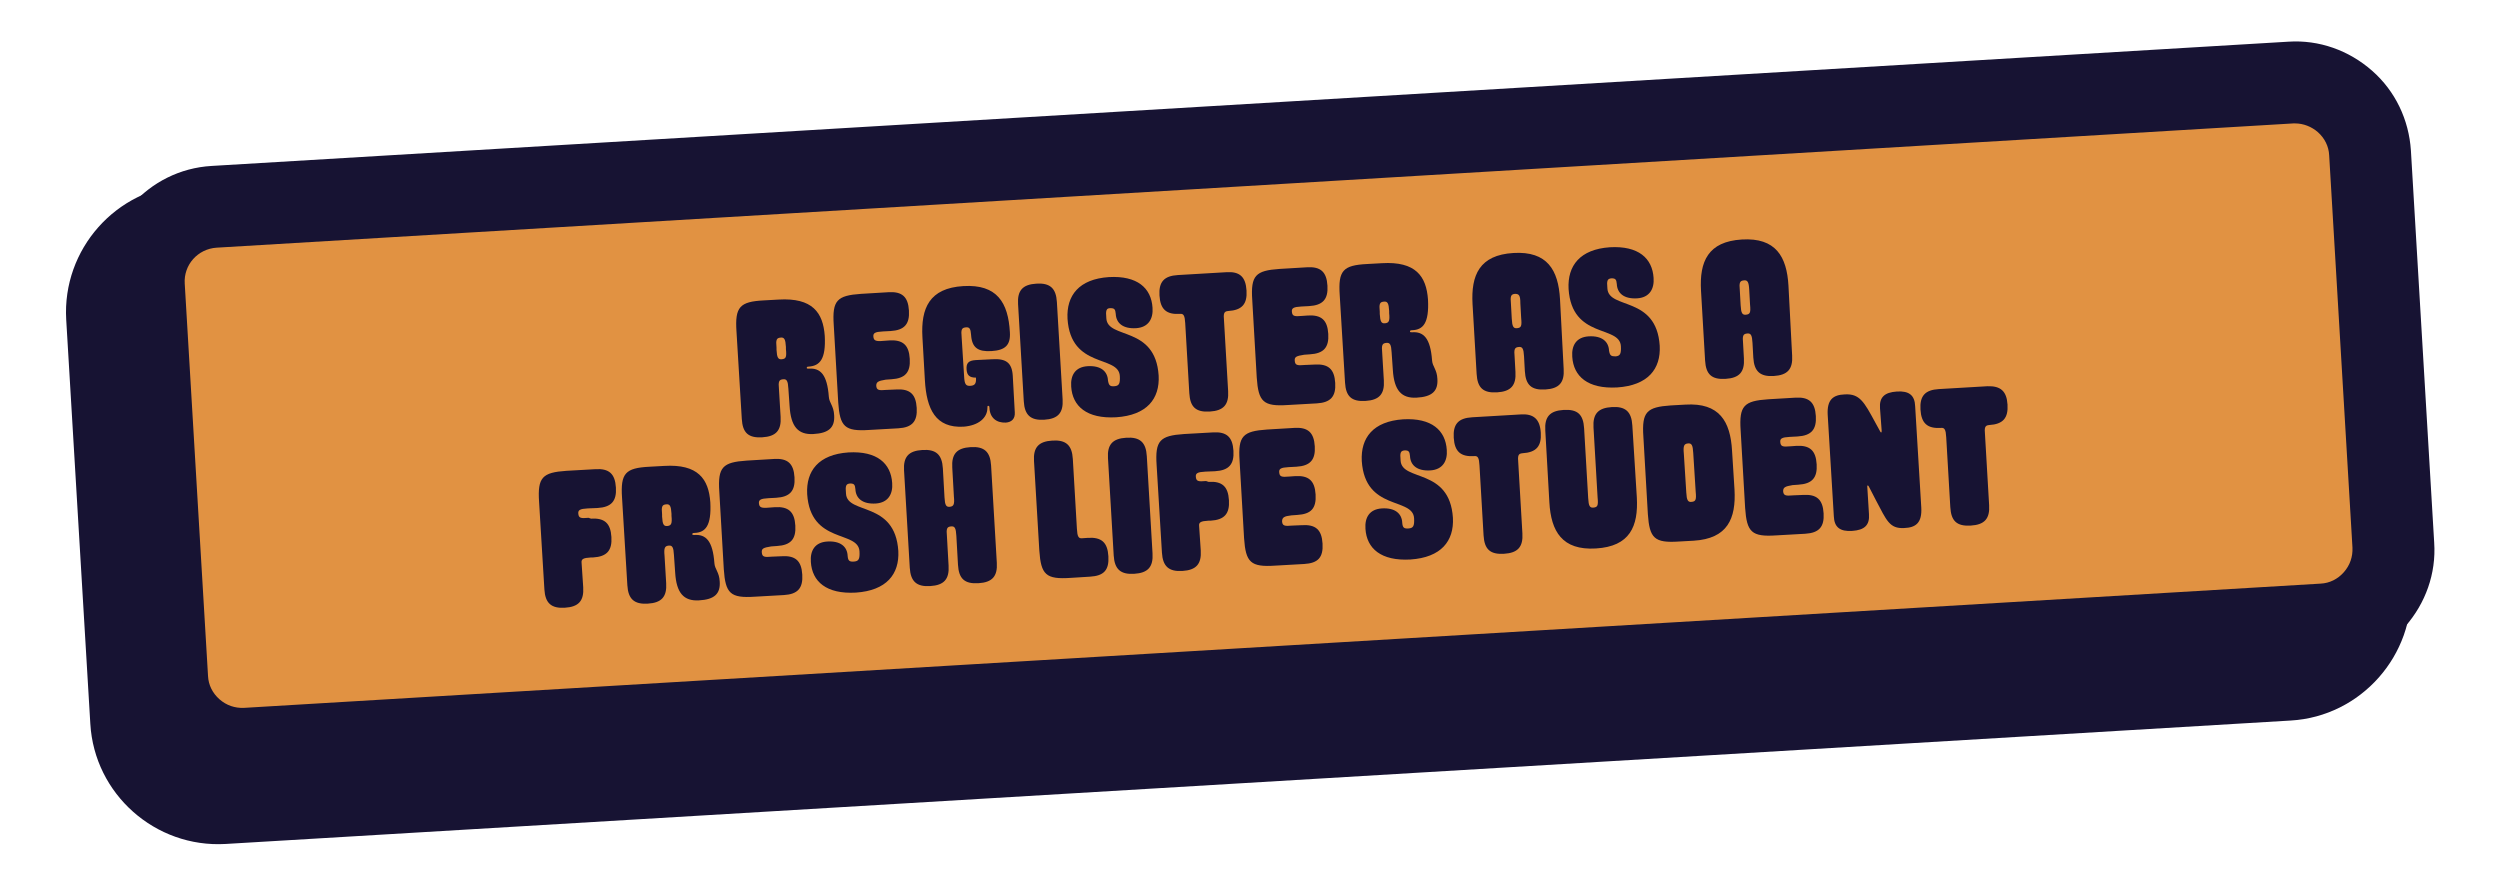 <?xml version="1.0" encoding="utf-8"?>
<!-- Generator: Adobe Illustrator 25.3.1, SVG Export Plug-In . SVG Version: 6.00 Build 0)  -->
<svg version="1.1" id="Layer_1" xmlns="http://www.w3.org/2000/svg" xmlns:xlink="http://www.w3.org/1999/xlink" x="0px" y="0px"
	 viewBox="0 0 611.7 215.4" enable-background="new 0 0 611.7 215.4" xml:space="preserve">
<path fill="#171333" d="M560.5,176.3L55.2,206.5c-17.2,1-32.1-12.2-33.1-29.4l-5.9-98.9c-1-17.2,12.2-32.1,29.4-33.1l505.3-30.2
	c17.2-1,32.1,12.2,33.1,29.4l5.9,98.9C590.9,160.3,577.7,175.3,560.5,176.3z"/>
<g>
	<path fill="#E19242" d="M568.4,152.9L60.3,183.3c-10.1,0.6-18.8-7.1-19.4-17.2l-5.7-96C34.6,60,42.3,51.2,52.4,50.6l508.1-30.4
		c10.1-0.6,18.8,7.1,19.4,17.2l5.7,96C586.2,143.5,578.5,152.3,568.4,152.9z"/>
	<path fill="#171333" d="M59.2,193.3c-6.9,0-13.5-2.5-18.8-7.2c-5.7-5-9-12-9.5-19.5l-5.7-96c-0.9-15.6,11-29.1,26.6-30l508.1-30.4
		c7.5-0.5,14.8,2.1,20.5,7.1c5.7,5,9,12,9.5,19.5l5.7,96c0.5,7.5-2.1,14.8-7.1,20.5c-5,5.7-12,9-19.5,9.5h0L60.9,193.3
		C60.4,193.3,59.8,193.3,59.2,193.3z M561.6,30.2c-0.2,0-0.3,0-0.5,0L53,60.6c-4.6,0.3-8.1,4.2-7.8,8.8l5.7,96
		c0.1,2.2,1.1,4.2,2.8,5.7c1.7,1.5,3.8,2.2,6,2.1l508.1-30.4c2.2-0.1,4.2-1.1,5.7-2.8c1.5-1.7,2.2-3.8,2.1-6l-5.7-96
		c-0.1-2.2-1.1-4.2-2.8-5.7C565.6,31,563.6,30.2,561.6,30.2z"/>
</g>
<g>
	<path fill="#171333" d="M197.9,89.7c-0.4,0-0.5,0.1-0.5,0.3c0,0.2,0.1,0.2,0.5,0.2c2.8-0.2,4.5,1.4,4.9,6.9
		c0.1,1.5,1.2,2.2,1.3,4.5c0.2,3-1.3,4.4-5.1,4.6c-3.7,0.2-5.5-1.8-5.8-6.8l-0.3-4.3c-0.1-1.9-0.4-2.4-1.3-2.3c-1,0.1-1.2,0.5-1,2.5
		l0.4,6.7c0.2,3.3-1.1,4.8-4.5,5s-4.8-1.1-5-4.5l-1.3-21.4c-0.4-6,0.8-7.3,6.7-7.6l3.6-0.2c8.3-0.5,10.9,3.2,11.3,8.9
		C202.1,87.9,200.6,89.5,197.9,89.7z M190,85.6c0.1,1.9,0.4,2.4,1.3,2.3c1-0.1,1.2-0.5,1-2.5l0-0.5c-0.1-1.9-0.4-2.4-1.3-2.3
		c-1,0.1-1.2,0.5-1,2.5L190,85.6z"/>
	<path fill="#171333" d="M214.4,94.4c0.1,1,0.5,1.2,2.5,1l2.4-0.1c3.3-0.2,4.8,1.1,5,4.5c0.2,3.3-1.1,4.8-4.5,5l-7.1,0.4
		c-6,0.4-7.2-0.8-7.6-6.7l-1.1-19c-0.4-6,0.8-7.2,6.7-7.6l6.7-0.4c3.3-0.2,4.8,1.1,5,4.5c0.2,3.3-1.1,4.8-4.5,5l-1.9,0.1
		c-1.9,0.1-2.4,0.4-2.3,1.3s0.5,1.2,2.5,1l1.4-0.1c3.3-0.2,4.8,1.1,5,4.5c0.2,3.3-1.1,4.8-4.5,5l-1.4,0.1
		C214.8,93.2,214.4,93.5,214.4,94.4z"/>
	<path fill="#171333" d="M235.8,104.4c-6.9,0.4-9.1-4.3-9.5-11.4l-0.6-10.5c-0.4-7.1,1.7-12,10-12.5c8.3-0.5,11,4.1,11.4,11.3
		c0.2,3.2-1.2,4.4-4.5,4.6c-3.3,0.2-4.8-0.8-5-4c-0.1-1.5-0.4-1.9-1.3-1.8c-1,0.1-1.2,0.5-1,2.5l0.6,9.5c0.1,1.9,0.4,2.4,1.6,2.3
		c1-0.1,1.4-0.5,1.3-2c-1.6,0-2.2-0.6-2.3-2c-0.1-1.5,0.4-2.2,2.3-2.3l4-0.2c3.3-0.2,4.8,0.8,5,4l0.5,9c0.1,1.6-0.8,2.4-2.2,2.5
		c-2.3,0.1-3.9-1.2-4-3.6c0-0.4-0.1-0.5-0.3-0.5s-0.2,0.1-0.2,0.5C241.6,102.2,239.5,104.1,235.8,104.4z"/>
	<path fill="#171333" d="M260,97.7c0.2,3.3-1.1,4.8-4.5,5c-3.3,0.2-4.8-1.1-5-4.5l-1.4-23.8c-0.2-3.3,1.1-4.8,4.5-5
		c3.3-0.2,4.8,1.1,5,4.5L260,97.7z"/>
	<path fill="#171333" d="M272.7,94.5c1.1-0.1,1.4-0.6,1.3-2.5c-0.3-5.2-12-1.7-12.8-14c-0.3-5.7,2.8-9.7,10.1-10.2
		c7-0.4,10.4,2.7,10.7,7.5c0.2,2.7-1,4.8-4,5c-3.3,0.2-4.9-1.3-5-3.5c-0.1-1.1-0.3-1.4-1.3-1.4s-1.2,0.5-1,2.5
		c0.3,5.2,12,1.7,12.8,14c0.3,5.7-2.9,9.7-10.4,10.2c-7.2,0.4-10.7-2.7-11-7.5c-0.2-2.8,1-4.8,4-5c3.3-0.2,4.9,1.3,5,3.5
		C271.3,94.3,271.6,94.6,272.7,94.5z"/>
	<path fill="#171333" d="M305,71.1c0.2,3.3-1.1,4.8-4.5,5c-1,0.1-1.2,0.5-1,2.5l1,17.1c0.2,3.3-1.1,4.8-4.5,5s-4.8-1.1-5-4.5
		l-1-17.1c-0.1-1.9-0.4-2.4-1.3-2.3c-3.3,0.2-4.8-1.1-5-4.5c-0.2-3.3,1.1-4.8,4.5-5l11.9-0.7C303.3,66.4,304.8,67.7,305,71.1z"/>
	<path fill="#171333" d="M316.8,88.3c0.1,1,0.5,1.2,2.5,1l2.4-0.1c3.3-0.2,4.8,1.1,5,4.5c0.2,3.3-1.1,4.8-4.5,5l-7.1,0.4
		c-6,0.4-7.2-0.8-7.6-6.7l-1.1-19c-0.4-6,0.8-7.2,6.7-7.6l6.7-0.4c3.3-0.2,4.8,1.1,5,4.5c0.2,3.3-1.1,4.8-4.5,5l-1.9,0.1
		c-1.9,0.1-2.4,0.4-2.3,1.3c0.1,1,0.5,1.2,2.5,1l1.4-0.1c3.3-0.2,4.8,1.1,5,4.5c0.2,3.3-1.1,4.8-4.5,5l-1.4,0.1
		C317.2,87.1,316.7,87.3,316.8,88.3z"/>
	<path fill="#171333" d="M345.5,80.8c-0.4,0-0.5,0.1-0.5,0.3c0,0.2,0.1,0.2,0.5,0.2c2.8-0.2,4.5,1.4,4.9,6.9
		c0.1,1.5,1.2,2.2,1.3,4.5c0.2,3-1.3,4.4-5.1,4.6c-3.7,0.2-5.5-1.8-5.8-6.8l-0.3-4.3c-0.1-1.9-0.4-2.4-1.3-2.3c-1,0.1-1.2,0.5-1,2.5
		l0.4,6.7c0.2,3.3-1.1,4.8-4.5,5s-4.8-1.1-5-4.5l-1.3-21.4c-0.4-6,0.8-7.3,6.7-7.6l3.6-0.2c8.3-0.5,10.9,3.2,11.3,8.9
		C349.7,79.1,348.2,80.7,345.5,80.8z M337.6,76.8c0.1,1.9,0.4,2.4,1.3,2.3s1.2-0.5,1-2.5l0-0.5c-0.1-1.9-0.4-2.4-1.3-2.3
		c-1,0.1-1.2,0.5-1,2.5L337.6,76.8z"/>
	<path fill="#171333" d="M382.6,90.3c0.2,3.3-1.1,4.8-4.5,5s-4.8-1.1-5-4.5l-0.2-3.6c-0.1-1.9-0.4-2.4-1.3-2.3c-1,0.1-1.2,0.5-1,2.5
		l0.2,3.6c0.2,3.3-1.1,4.8-4.5,5s-4.8-1.1-5-4.5l-1-17.1c-0.4-7.1,1.7-12,10-12.5c8.3-0.5,11,4.2,11.4,11.3L382.6,90.3z M370.7,71.9
		c-1,0.1-1.2,0.5-1,2.5l0.2,3.6c0.1,1.9,0.4,2.4,1.3,2.3c1-0.1,1.2-0.5,1-2.5l-0.2-3.6C372,72.3,371.7,71.9,370.7,71.9z"/>
	<path fill="#171333" d="M395.3,87.2c1.1-0.1,1.4-0.6,1.3-2.5c-0.3-5.2-12-1.7-12.8-14c-0.3-5.7,2.8-9.7,10.1-10.2
		c7-0.4,10.4,2.7,10.7,7.5c0.2,2.7-1,4.8-4,5c-3.3,0.2-4.9-1.3-5-3.5c-0.1-1.1-0.3-1.4-1.3-1.4c-1,0.1-1.2,0.5-1,2.5
		c0.3,5.2,12,1.7,12.8,14c0.3,5.7-2.9,9.7-10.4,10.2c-7.2,0.4-10.7-2.7-11-7.5c-0.2-2.8,1-4.8,4-5c3.3-0.2,4.9,1.3,5,3.5
		C393.9,87,394.2,87.2,395.3,87.2z"/>
	<path fill="#171333" d="M438.5,87c0.2,3.3-1.1,4.8-4.5,5c-3.3,0.2-4.8-1.1-5-4.5l-0.2-3.6c-0.1-1.9-0.4-2.4-1.3-2.3
		c-1,0.1-1.2,0.5-1,2.5l0.2,3.6c0.2,3.3-1.1,4.8-4.5,5s-4.8-1.1-5-4.5l-1-17.1c-0.4-7.1,1.7-12,10-12.5c8.3-0.5,11,4.2,11.4,11.3
		L438.5,87z M426.7,68.6c-1,0.1-1.2,0.5-1,2.5l0.2,3.6c0.1,1.9,0.4,2.4,1.3,2.3c1-0.1,1.2-0.5,1-2.5l-0.2-3.6
		C427.9,69,427.6,68.5,426.7,68.6z"/>
	<path fill="#171333" d="M144.6,126.9c3.3-0.2,4.8,1.1,5,4.5c0.2,3.3-1.1,4.8-4.5,5l-0.5,0c-1.9,0.1-2.4,0.4-2.3,1.3l0.4,6
		c0.2,3.3-1.1,4.8-4.5,5c-3.3,0.2-4.8-1.1-5-4.5l-1.3-21.4c-0.4-6,0.8-7.2,6.7-7.6l7.1-0.4c3.3-0.2,4.8,1.1,5,4.5
		c0.2,3.3-1.1,4.8-4.5,5l-2.4,0.1c-1.9,0.1-2.4,0.4-2.3,1.3c0.1,1,0.5,1.2,2.5,1L144.6,126.9z"/>
	<path fill="#171333" d="M169.9,130.4c-0.4,0-0.5,0.1-0.5,0.3c0,0.2,0.1,0.2,0.5,0.2c2.8-0.2,4.5,1.4,4.9,6.9
		c0.1,1.5,1.2,2.2,1.3,4.5c0.2,3-1.3,4.4-5.1,4.6c-3.7,0.2-5.5-1.8-5.8-6.8l-0.3-4.3c-0.1-1.9-0.4-2.4-1.3-2.3s-1.2,0.5-1,2.5
		l0.4,6.7c0.2,3.3-1.1,4.8-4.5,5c-3.3,0.2-4.8-1.1-5-4.5l-1.3-21.4c-0.4-6,0.8-7.3,6.7-7.6l3.6-0.2c8.3-0.5,10.9,3.2,11.3,8.9
		C174.1,128.7,172.6,130.3,169.9,130.4z M162,126.4c0.1,1.9,0.4,2.4,1.3,2.3s1.2-0.5,1-2.5l0-0.5c-0.1-1.9-0.4-2.4-1.3-2.3
		c-1,0.1-1.2,0.5-1,2.5L162,126.4z"/>
	<path fill="#171333" d="M186.4,135.2c0.1,1,0.5,1.2,2.5,1l2.4-0.1c3.3-0.2,4.8,1.1,5,4.5c0.2,3.3-1.1,4.8-4.5,5l-7.1,0.4
		c-6,0.4-7.2-0.8-7.6-6.7l-1.1-19c-0.4-6,0.8-7.2,6.7-7.6l6.7-0.4c3.3-0.2,4.8,1.1,5,4.5c0.2,3.3-1.1,4.8-4.5,5l-1.9,0.1
		c-1.9,0.1-2.4,0.4-2.3,1.3s0.5,1.2,2.5,1l1.4-0.1c3.3-0.2,4.8,1.1,5,4.5c0.2,3.3-1.1,4.8-4.5,5l-1.4,0.1
		C186.8,134,186.3,134.2,186.4,135.2z"/>
	<path fill="#171333" d="M209,137.4c1.1-0.1,1.4-0.6,1.3-2.5c-0.3-5.2-12-1.7-12.8-14c-0.3-5.7,2.8-9.7,10.1-10.2
		c7-0.4,10.4,2.7,10.7,7.5c0.2,2.7-1,4.8-4,5c-3.3,0.2-4.9-1.3-5-3.5c-0.1-1.1-0.3-1.4-1.3-1.4c-1,0.1-1.2,0.5-1,2.5
		c0.3,5.2,12,1.7,12.8,14c0.3,5.7-2.9,9.7-10.4,10.2c-7.2,0.4-10.7-2.7-11-7.5c-0.2-2.8,1-4.8,4-5c3.3-0.2,4.9,1.3,5,3.5
		C207.5,137.2,207.8,137.5,209,137.4z"/>
	<path fill="#171333" d="M243.9,137.7c0.2,3.3-1.1,4.8-4.5,5s-4.8-1.1-5-4.5l-0.4-7.1c-0.1-1.9-0.4-2.4-1.3-2.3
		c-1,0.1-1.2,0.5-1,2.5l0.4,7.1c0.2,3.3-1.1,4.8-4.5,5c-3.3,0.2-4.8-1.1-5-4.5l-1.4-23.8c-0.2-3.3,1.1-4.8,4.5-5
		c3.3-0.2,4.8,1.1,5,4.5l0.4,7.1c0.1,1.9,0.4,2.4,1.3,2.3s1.2-0.5,1-2.5l-0.4-7.1c-0.2-3.3,1.1-4.8,4.5-5c3.3-0.2,4.8,1.1,5,4.5
		L243.9,137.7z"/>
	<path fill="#171333" d="M266.2,131.6c3.3-0.2,4.8,1.1,5,4.5s-1.1,4.8-4.5,5l-4.8,0.3c-6,0.4-7.2-0.8-7.6-6.7l-1.3-21.9
		c-0.2-3.3,1.1-4.8,4.5-5c3.3-0.2,4.8,1.1,5,4.5l1,17.1c0.1,1.9,0.4,2.4,1.3,2.3L266.2,131.6z"/>
	<path fill="#171333" d="M282,135.4c0.2,3.3-1.1,4.8-4.5,5c-3.3,0.2-4.8-1.1-5-4.5l-1.4-23.8c-0.2-3.3,1.1-4.8,4.5-5
		c3.3-0.2,4.8,1.1,5,4.5L282,135.4z"/>
	<path fill="#171333" d="M295.7,117.9c3.3-0.2,4.8,1.1,5,4.5c0.2,3.3-1.1,4.8-4.5,5l-0.5,0c-1.9,0.1-2.4,0.4-2.3,1.3l0.4,6
		c0.2,3.3-1.1,4.8-4.5,5c-3.3,0.2-4.8-1.1-5-4.5l-1.3-21.4c-0.4-6,0.8-7.2,6.7-7.6l7.1-0.4c3.3-0.2,4.8,1.1,5,4.5
		c0.2,3.3-1.1,4.8-4.5,5l-2.4,0.1c-1.9,0.1-2.4,0.4-2.3,1.3c0.1,1,0.5,1.2,2.5,1L295.7,117.9z"/>
	<path fill="#171333" d="M313.7,127.6c0.1,1,0.5,1.2,2.5,1l2.4-0.1c3.3-0.2,4.8,1.1,5,4.5s-1.1,4.8-4.5,5l-7.1,0.4
		c-6,0.4-7.2-0.8-7.6-6.7l-1.1-19c-0.4-6,0.8-7.2,6.7-7.6l6.7-0.4c3.3-0.2,4.8,1.1,5,4.5c0.2,3.3-1.1,4.8-4.5,5l-1.9,0.1
		c-1.9,0.1-2.4,0.4-2.3,1.3c0.1,1,0.5,1.2,2.5,1l1.4-0.1c3.3-0.2,4.8,1.1,5,4.5s-1.1,4.8-4.5,5l-1.4,0.1
		C314.2,126.3,313.7,126.6,313.7,127.6z"/>
	<path fill="#171333" d="M344.7,129.3c1.1-0.1,1.4-0.6,1.3-2.5c-0.3-5.2-12-1.7-12.8-14c-0.3-5.7,2.8-9.7,10.1-10.2
		c7-0.4,10.4,2.7,10.7,7.5c0.2,2.7-1,4.8-4,5c-3.3,0.2-4.9-1.3-5-3.5c-0.1-1.1-0.3-1.4-1.3-1.4c-1,0.1-1.2,0.5-1,2.5
		c0.3,5.2,12,1.7,12.8,14c0.3,5.7-2.9,9.7-10.4,10.2c-7.2,0.4-10.7-2.7-11-7.5c-0.2-2.8,1-4.8,4-5c3.3-0.2,4.9,1.3,5,3.5
		C343.2,129.1,343.5,129.4,344.7,129.3z"/>
	<path fill="#171333" d="M377,105.9c0.2,3.3-1.1,4.8-4.5,5c-1,0.1-1.2,0.5-1,2.5l1,17.1c0.2,3.3-1.1,4.8-4.5,5s-4.8-1.1-5-4.5
		l-1-17.1c-0.1-1.9-0.4-2.4-1.3-2.3c-3.3,0.2-4.8-1.1-5-4.5c-0.2-3.3,1.1-4.8,4.5-5l11.9-0.7C375.2,101.2,376.8,102.5,377,105.9z"/>
	<path fill="#171333" d="M378.1,105.3c-0.2-3.3,1.1-4.8,4.5-5s4.8,1.1,5,4.5l1,17.1c0.1,1.9,0.4,2.4,1.3,2.3c1-0.1,1.2-0.5,1-2.5
		l-1-17.1c-0.2-3.3,1.1-4.8,4.5-5c3.3-0.2,4.8,1.1,5,4.5l1.1,17.6c0.4,7.1-1.7,12-10,12.5c-8.3,0.5-11-4.2-11.4-11.3L378.1,105.3z"
		/>
	<path fill="#171333" d="M410.8,132.5c-6,0.4-7.2-0.8-7.6-6.7l-1.1-19c-0.4-6,0.8-7.2,6.7-7.6l3.6-0.2c8.3-0.5,11,4.1,11.4,11.3
		l0.6,9.5c0.4,7.1-1.7,12-10,12.5L410.8,132.5z M414.3,110.8c-0.1-1.9-0.4-2.4-1.3-2.3s-1.2,0.5-1,2.5l0.6,9.5
		c0.1,1.9,0.4,2.4,1.3,2.3c1-0.1,1.2-0.5,1-2.5L414.3,110.8z"/>
	<path fill="#171333" d="M436.3,120.2c0.1,1,0.5,1.2,2.5,1l2.4-0.1c3.3-0.2,4.8,1.1,5,4.5c0.2,3.3-1.1,4.8-4.5,5l-7.1,0.4
		c-6,0.4-7.2-0.8-7.6-6.7l-1.1-19c-0.4-6,0.8-7.2,6.7-7.6l6.7-0.4c3.3-0.2,4.8,1.1,5,4.5c0.2,3.3-1.1,4.8-4.5,5l-1.9,0.1
		c-1.9,0.1-2.4,0.4-2.3,1.3c0.1,1,0.5,1.2,2.5,1l1.4-0.1c3.3-0.2,4.8,1.1,5,4.5c0.2,3.3-1.1,4.8-4.5,5l-1.4,0.1
		C436.7,119,436.3,119.3,436.3,120.2z"/>
	<path fill="#171333" d="M460,99.9c-0.2-2.7,1.1-3.9,4.1-4.1c3-0.2,4.4,0.9,4.5,3.6l1.5,24.8c0.2,3.7-1.3,4.9-4.2,5
		c-3.6,0.2-4.3-1.9-6.9-6.8l-1.6-3.1c-0.2-0.3-0.2-0.5-0.4-0.5s-0.1,0.1-0.1,0.5l0.4,6.5c0.2,2.7-1.1,3.9-4.1,4.1
		c-3,0.2-4.4-0.9-4.5-3.6l-1.5-24.8c-0.2-3.7,1.3-4.9,4.2-5c3.6-0.2,4.7,1.8,7.4,6.8l1.1,2c0.2,0.3,0.2,0.5,0.4,0.5
		c0.1,0,0.1-0.1,0.1-0.5L460,99.9z"/>
	<path fill="#171333" d="M491.2,99c0.2,3.3-1.1,4.8-4.5,5c-1,0.1-1.2,0.5-1,2.5l1,17.1c0.2,3.3-1.1,4.8-4.5,5s-4.8-1.1-5-4.5
		l-1-17.1c-0.1-1.9-0.4-2.4-1.3-2.3c-3.3,0.2-4.8-1.1-5-4.5c-0.2-3.3,1.1-4.8,4.5-5l11.9-0.7C489.5,94.4,491,95.7,491.2,99z"/>
</g>
</svg>
